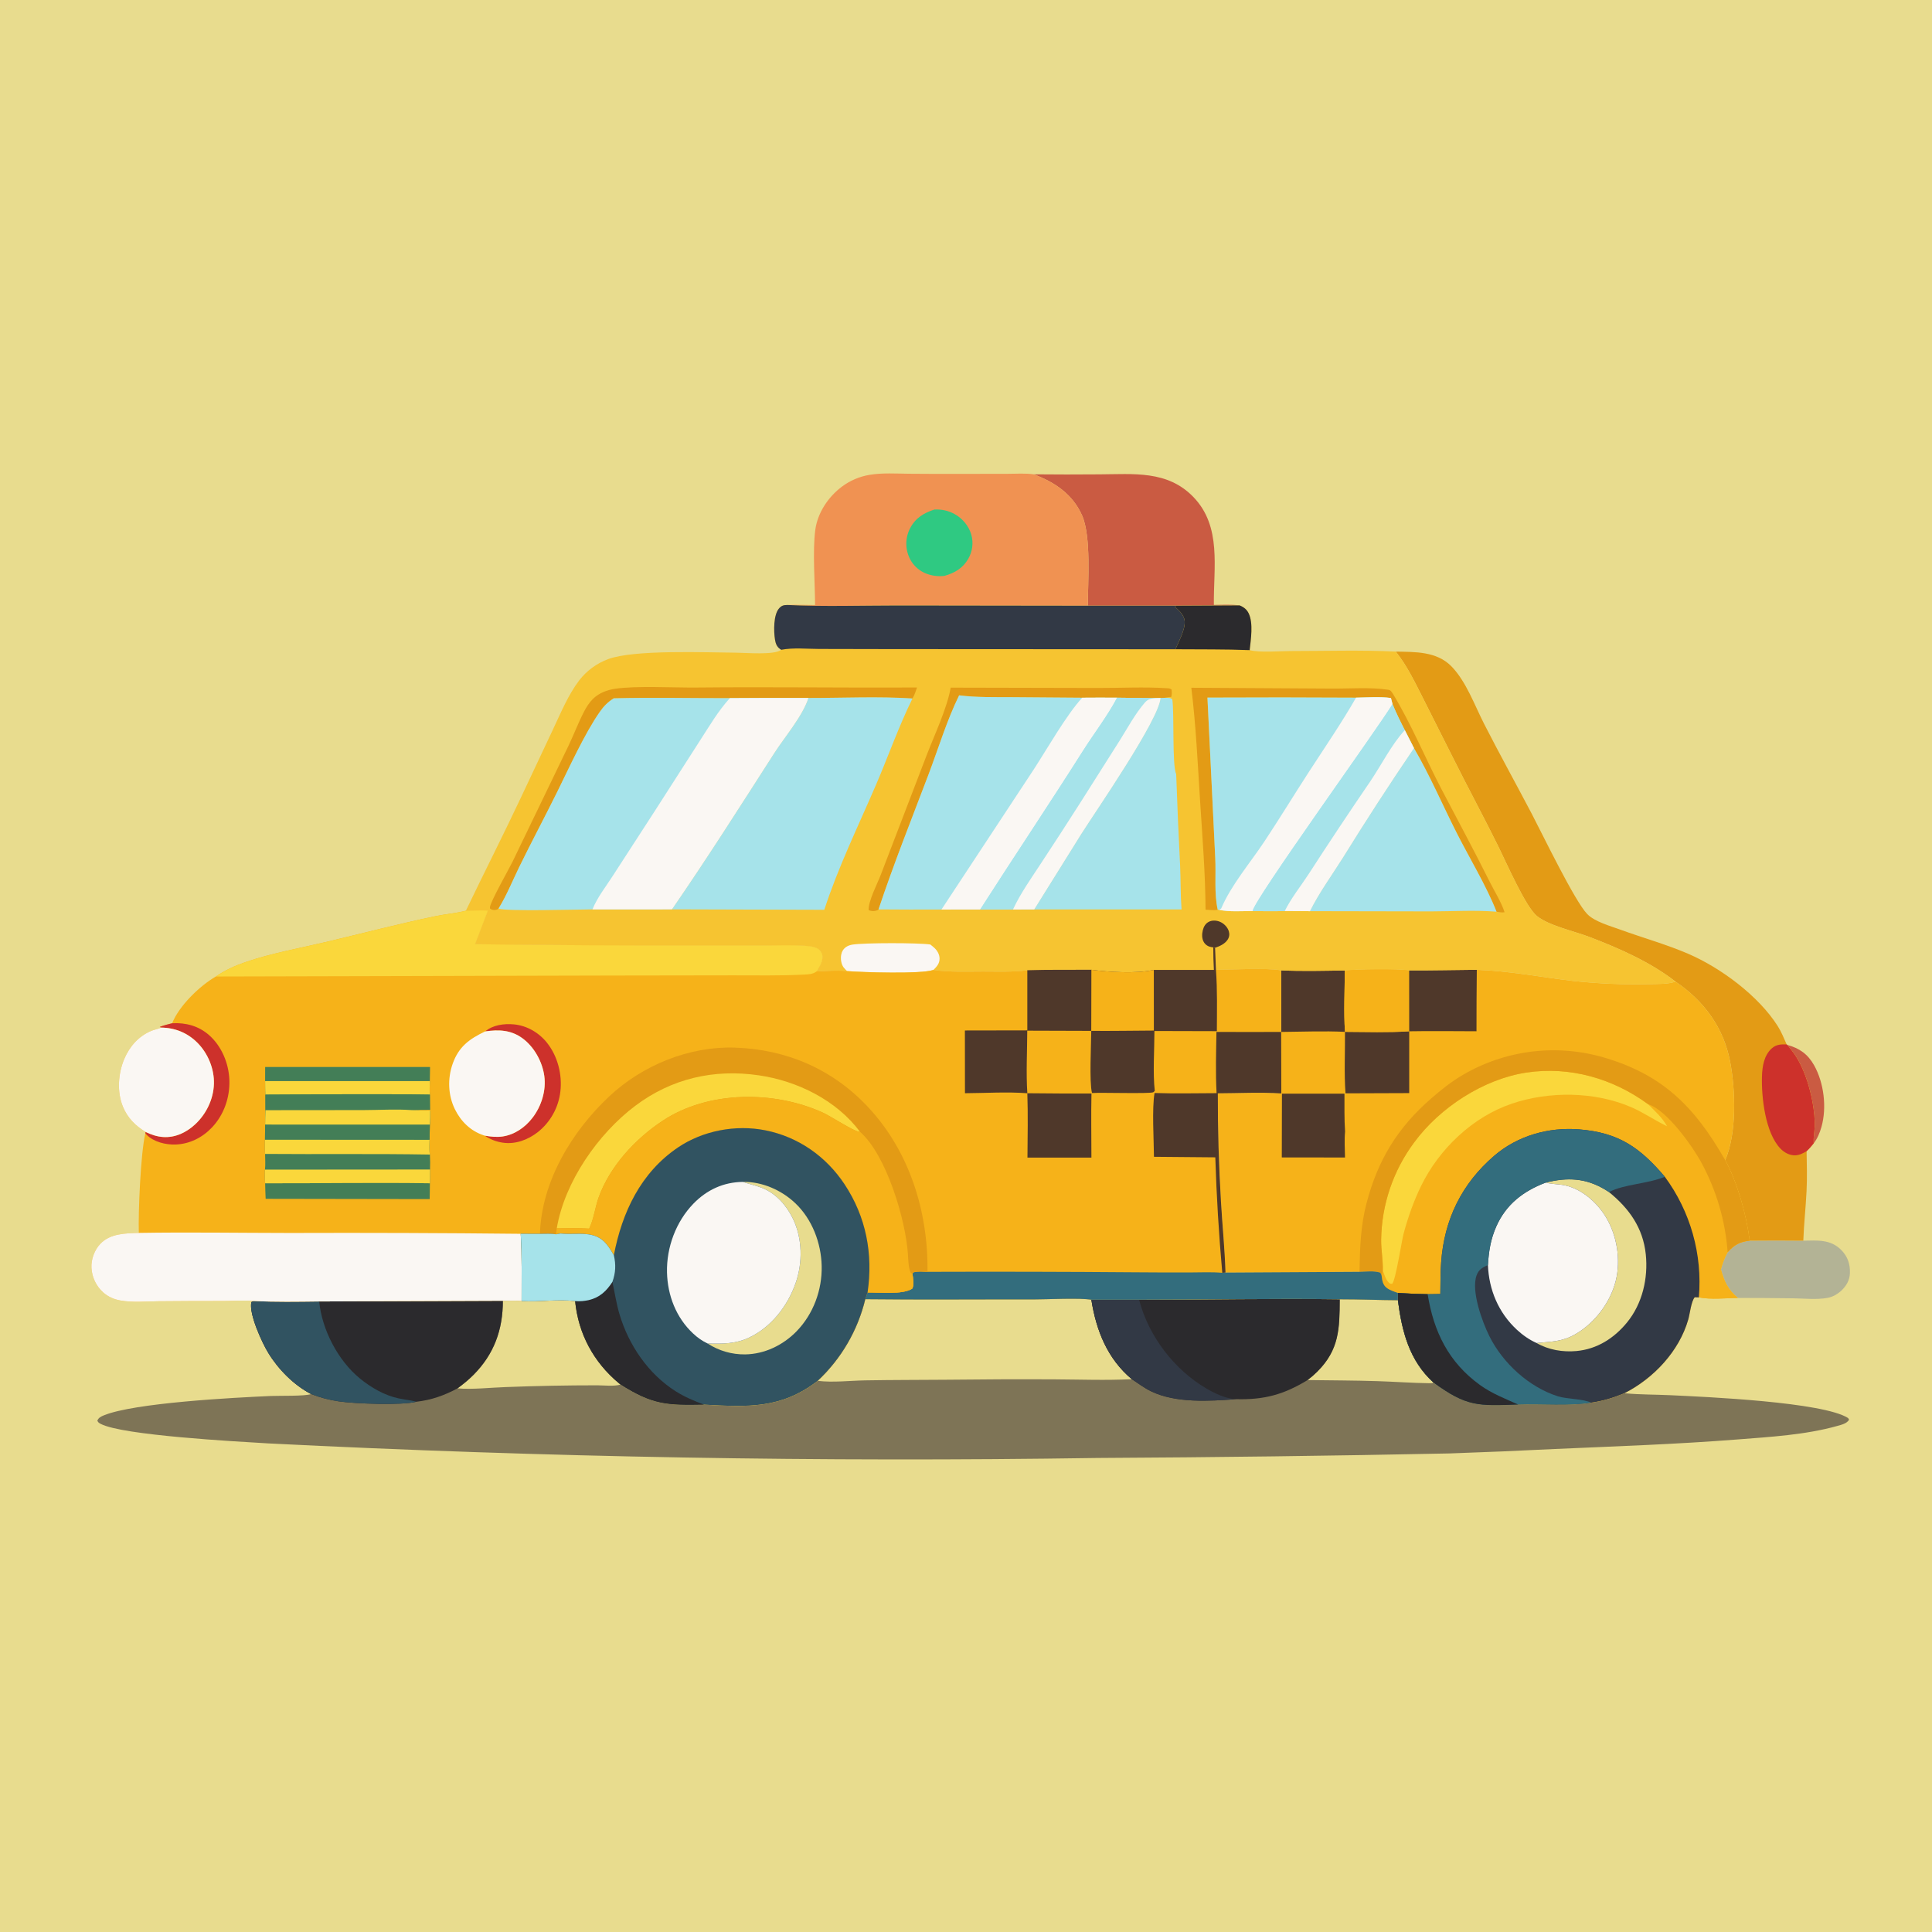 <?xml version="1.0" encoding="utf-8" ?>
<svg xmlns="http://www.w3.org/2000/svg" xmlns:xlink="http://www.w3.org/1999/xlink" width="1024" height="1024">
	<path fill="#E8DC8E" d="M0 0L1024 0L1024 1024L0 1024L0 0Z"/>
	<path fill="#CA5B42" d="M947.309 553.833C953.761 555.601 958.176 558.68 961.53 564.654C966.734 573.922 968.313 587.01 965.422 597.243C964.557 600.304 963.27 603.503 961.283 606.001C961.022 602.583 961.913 599.043 961.849 595.574C961.629 583.547 957.316 566.426 949.738 556.887L947.309 553.833Z"/>
	<path fill="#B3B395" d="M955.793 657.584C963.199 657.491 970.092 656.729 975.824 662.442C979.282 665.888 980.64 669.895 980.503 674.74C980.399 678.407 978.661 681.514 976.014 683.993C973.971 685.906 971.433 687.369 968.666 687.892C962.951 688.971 956.125 688.207 950.274 688.132Q935.677 687.934 921.079 687.927C915.81 683.539 913.916 679.27 912.111 672.819C912.931 669.562 914.096 666.619 915.685 663.667C919.397 659.718 922.02 658.217 927.349 657.581Q941.571 657.431 955.793 657.584Z"/>
	<path fill="#CA5B42" d="M547.907 251.398Q565.311 251.57 582.714 251.418C600.775 251.334 618.758 249.178 632.517 263.419C647.662 279.093 643.118 300.821 643.374 320.61C647.874 320.588 652.564 320.293 657.029 320.873L623.315 321.046L576.568 321.048C576.592 308.59 578.436 284.236 573.503 273.152C568.49 261.892 559.078 255.609 547.907 251.398Z"/>
	<path fill="#F09252" d="M432.006 320.678C431.952 308.967 430.639 291.86 432.122 280.839C433.342 271.778 439.005 263.323 446.267 257.902Q447.879 256.7 449.622 255.698Q451.365 254.696 453.216 253.909Q455.066 253.122 456.996 252.561Q458.927 252 460.911 251.673C467.734 250.528 475 251.037 481.898 251.093Q495.53 251.215 509.163 251.169L534.176 251.129C538.659 251.127 543.478 250.767 547.907 251.398C559.078 255.609 568.49 261.892 573.503 273.152C578.436 284.236 576.592 308.59 576.568 321.048L475.905 320.921C456.46 320.925 436.758 321.58 417.344 320.659C422.208 320.442 427.135 320.64 432.006 320.678Z"/>
	<path fill="#2FC982" d="M495.274 270.062C499.12 269.908 502.584 270.596 505.984 272.476C510.182 274.798 513.506 278.799 514.822 283.431Q515.044 284.229 515.185 285.046Q515.326 285.862 515.385 286.689Q515.444 287.515 515.42 288.344Q515.396 289.172 515.29 289.994Q515.183 290.816 514.996 291.623Q514.808 292.43 514.54 293.214Q514.273 293.998 513.928 294.752Q513.584 295.505 513.166 296.221C510.331 301.188 505.881 303.742 500.543 305.235C497.209 305.653 493.527 305.151 490.441 303.824Q490.045 303.654 489.658 303.464Q489.271 303.274 488.895 303.064Q488.519 302.853 488.154 302.624Q487.79 302.394 487.437 302.145Q487.085 301.897 486.747 301.63Q486.408 301.364 486.084 301.08Q485.76 300.796 485.451 300.495Q485.142 300.194 484.849 299.878Q484.557 299.561 484.281 299.23Q484.006 298.899 483.748 298.553Q483.49 298.208 483.25 297.85Q483.011 297.491 482.791 297.121Q482.571 296.75 482.37 296.369Q482.17 295.987 481.989 295.596Q481.809 295.204 481.65 294.804Q481.49 294.403 481.352 293.995Q481.203 293.569 481.076 293.137Q480.949 292.704 480.845 292.266Q480.74 291.827 480.658 291.384Q480.576 290.94 480.517 290.493Q480.457 290.046 480.421 289.597Q480.384 289.148 480.371 288.697Q480.357 288.246 480.367 287.796Q480.376 287.345 480.409 286.895Q480.441 286.445 480.497 285.998Q480.552 285.551 480.63 285.107Q480.709 284.663 480.809 284.223Q480.91 283.784 481.033 283.35Q481.156 282.916 481.301 282.489Q481.447 282.062 481.613 281.643Q481.78 281.224 481.968 280.815Q482.156 280.405 482.364 280.005C485.152 274.578 489.661 271.845 495.274 270.062Z"/>
	<path fill="#E39B15" d="M739.8 345.358C750.048 345.561 761.435 345.184 769.237 353.127C777.062 361.093 781.523 373.698 786.574 383.597C794.755 399.632 803.494 415.377 811.855 431.314C817.369 441.826 834.669 477.761 841.314 484.523C845.269 488.548 853.474 490.786 858.772 492.717C870.717 497.073 883.133 500.507 894.805 505.535C912.043 512.961 932.182 527.886 942.289 543.937C944.173 546.928 945.545 550.349 946.969 553.576L947.309 553.833L949.738 556.887C957.316 566.426 961.629 583.547 961.849 595.574C961.913 599.043 961.022 602.583 961.283 606.001C960.091 607.483 958.938 608.865 957.533 610.15C957.67 617.222 957.857 624.306 957.509 631.374C957.078 640.114 956.098 648.842 955.793 657.584Q941.571 657.431 927.349 657.581C925.525 643.615 920.963 627.258 914.394 614.901C920.598 600.52 919.876 577.758 916.994 562.659C913.558 544.657 903.116 530.462 888.051 520.278C874.736 509.886 858.106 502.596 842.389 496.594C834.579 493.612 820.798 490.601 814.537 485.465C808.539 480.545 798.238 456.923 794.15 448.646C786.292 432.737 777.82 417.114 769.905 401.22L754.487 370.576C750.01 361.808 745.963 353.107 739.8 345.358Z"/>
	<path fill="#CD312B" d="M946.969 553.576L947.309 553.833L949.738 556.887C957.316 566.426 961.629 583.547 961.849 595.574C961.913 599.043 961.022 602.583 961.283 606.001C960.091 607.483 958.938 608.865 957.533 610.15C955.706 611.234 953.746 612.261 951.581 612.346C948.595 612.462 945.758 610.928 943.722 608.833C935.629 600.507 933.539 581.505 933.88 570.46C934.042 565.201 934.966 559.306 939.11 555.634C941.437 553.572 943.998 553.445 946.969 553.576Z"/>
	<path fill="#7E7456" d="M458.619 688.587C488.364 688.928 518.138 688.649 547.887 688.704C554.731 688.716 572.973 687.811 578.453 688.897L603.745 688.895C639.191 688.906 674.646 688.157 710.094 688.648C720.374 688.641 730.643 689.082 740.919 689.143C743.072 705.659 746.917 721.079 759.785 732.782C777.335 745.662 783.495 745.214 804.664 744.424C816.35 743.997 832.231 745.32 843.239 743.46C849.639 742.565 855 740.9 860.975 738.437L861.423 738.482C869.264 739.215 877.342 739.113 885.227 739.482C904.34 740.378 966.19 743.085 979.527 751.582L980.055 752.46C978.897 754.531 975.936 755.178 973.74 755.795C956.889 760.534 938.137 761.588 920.735 762.955C888.451 765.491 856.166 766.573 823.828 768.009Q796.104 769.394 768.361 770.351Q675.021 772.264 581.662 772.752Q361.818 776.099 142.227 765.036C125.743 764.05 64.971 760.811 53.369 754.679C52.373 754.152 52.134 753.998 51.583 752.985C52.252 751.385 53.488 750.8 55.011 750.173C71.174 743.526 123.575 740.777 143.55 739.9C148.007 739.705 161.868 740.078 164.907 738.869C155.737 734.117 147.579 725.849 142.218 717.09C138.873 711.625 131.794 696.247 133.25 690.145L134.498 689.556C146.027 690.151 157.629 689.947 169.17 689.801L266.534 689.431C269.802 689.431 273.209 689.245 276.458 689.557C285.827 690.129 295.569 688.517 304.84 689.578C306.51 706.896 314.629 721.954 327.957 733.065Q328.435 733.471 328.932 733.853C346.003 744.633 353.409 744.854 373.173 744.488C396.338 745.748 414.01 746.795 433.387 731.871Q434.547 730.786 435.666 729.66Q436.786 728.533 437.864 727.367Q438.942 726.2 439.976 724.996Q441.011 723.791 442.001 722.549Q442.992 721.308 443.936 720.031Q444.881 718.754 445.778 717.444Q446.675 716.133 447.525 714.791Q448.374 713.449 449.174 712.077Q449.973 710.705 450.723 709.305Q451.472 707.905 452.17 706.478Q452.868 705.052 453.514 703.601Q454.16 702.15 454.752 700.676Q455.345 699.203 455.883 697.709Q456.422 696.215 456.905 694.702Q457.389 693.189 457.818 691.66Q458.246 690.131 458.619 688.587Z"/>
	<path fill="#E8DC8E" d="M710.094 688.648C720.374 688.641 730.643 689.082 740.919 689.143C743.072 705.659 746.917 721.079 759.785 732.782C759.192 733.22 758.396 733.149 757.67 733.14C748.479 733.019 739.25 732.325 730.056 732.033C717.719 731.641 705.386 731.636 693.045 731.462C694.887 730.078 696.569 728.615 698.2 726.99C709.843 715.387 710.005 704.213 710.094 688.648Z"/>
	<path fill="#E8DC8E" d="M266.534 689.431C269.802 689.431 273.209 689.245 276.458 689.557C285.827 690.129 295.569 688.517 304.84 689.578C306.51 706.896 314.629 721.954 327.957 733.065Q328.435 733.471 328.932 733.853C325.346 734.906 320.409 734.253 316.599 734.24Q292.171 734.238 267.761 735.191C259.566 735.468 250.596 736.535 242.484 735.869C245.479 733.681 248.336 731.349 250.953 728.717C261.887 717.721 266.534 704.764 266.534 689.431Z"/>
	<path fill="#E8DC8E" d="M458.619 688.587C488.364 688.928 518.138 688.649 547.887 688.704C554.731 688.716 572.973 687.811 578.453 688.897C580.997 705.122 586.928 720.173 599.898 730.995C586.309 731.692 572.487 731.158 558.877 731.087Q529.808 730.95 500.741 731.294C486.66 731.423 472.561 731.363 458.483 731.625C450.352 731.776 441.41 732.866 433.387 731.871Q434.547 730.786 435.666 729.66Q436.786 728.533 437.864 727.367Q438.942 726.2 439.976 724.996Q441.011 723.791 442.001 722.549Q442.992 721.308 443.936 720.031Q444.881 718.754 445.778 717.444Q446.675 716.133 447.525 714.791Q448.374 713.449 449.174 712.077Q449.973 710.705 450.723 709.305Q451.472 707.905 452.17 706.478Q452.868 705.052 453.514 703.601Q454.16 702.15 454.752 700.676Q455.345 699.203 455.883 697.709Q456.422 696.215 456.905 694.702Q457.389 693.189 457.818 691.66Q458.246 690.131 458.619 688.587Z"/>
	<path fill="#2B2A2D" d="M603.745 688.895C639.191 688.906 674.646 688.157 710.094 688.648C710.005 704.213 709.843 715.387 698.2 726.99C696.569 728.615 694.887 730.078 693.045 731.462C680.325 739.208 670.082 741.954 655.205 741.593C640.97 742.608 623.315 743.782 610.148 737.444C606.574 735.724 603.199 733.179 599.898 730.995C586.928 720.173 580.997 705.122 578.453 688.897L603.745 688.895Z"/>
	<path fill="#323945" d="M578.453 688.897L603.745 688.895C608.788 708.187 622.308 725.938 639.516 735.999C643.898 738.561 650.078 741.506 655.205 741.593C640.97 742.608 623.315 743.782 610.148 737.444C606.574 735.724 603.199 733.179 599.898 730.995C586.928 720.173 580.997 705.122 578.453 688.897Z"/>
	<path fill="#2B2A2D" d="M169.17 689.801L266.534 689.431C266.534 704.764 261.887 717.721 250.953 728.717C248.336 731.349 245.479 733.681 242.484 735.869C235.47 739.642 228.632 742.044 220.703 742.956C213.079 744.934 188.078 744.017 179.578 742.752C174.501 741.996 169.677 740.761 164.907 738.869C155.737 734.117 147.579 725.849 142.218 717.09C138.873 711.625 131.794 696.247 133.25 690.145L134.498 689.556C146.027 690.151 157.629 689.947 169.17 689.801Z"/>
	<path fill="#315361" d="M134.498 689.556C146.027 690.151 157.629 689.947 169.17 689.801C170.664 704.784 179.078 721.057 190.762 730.624C196.615 735.417 203.75 739.556 211.202 741.157C214.351 741.833 217.592 742.106 220.703 742.956C213.079 744.934 188.078 744.017 179.578 742.752C174.501 741.996 169.677 740.761 164.907 738.869C155.737 734.117 147.579 725.849 142.218 717.09C138.873 711.625 131.794 696.247 133.25 690.145L134.498 689.556Z"/>
	<path fill="#F6B219" d="M782.737 514.005C800.088 514.601 816.572 517.915 833.722 519.91Q853.861 522.094 874.112 521.605C878.475 521.483 883.917 521.731 888.051 520.278C903.116 530.462 913.558 544.657 916.994 562.659C919.876 577.758 920.598 600.52 914.394 614.901C920.963 627.258 925.525 643.615 927.349 657.581C922.02 658.217 919.397 659.718 915.685 663.667C914.096 666.619 912.931 669.562 912.111 672.819C913.916 679.27 915.81 683.539 921.079 687.927C914.583 688.049 906.774 688.884 900.426 687.641L898.236 687.564C896.327 689.841 895.7 696.248 894.826 699.31C890.007 716.202 876.445 730.572 860.975 738.437C855 740.9 849.639 742.565 843.239 743.46C832.231 745.32 816.35 743.997 804.664 744.424C783.495 745.214 777.335 745.662 759.785 732.782C746.917 721.079 743.072 705.659 740.919 689.143L740.944 685.301C738.933 684.57 736.554 683.862 734.861 682.505C732.93 680.959 732.594 678.779 732.321 676.461C732.197 675.594 732.028 675.2 731.501 674.5C728.19 673.443 724.014 673.998 720.557 674.085L649.538 674.493C649.15 661.922 647.846 649.263 647.125 636.694Q645.41 608.109 645.471 579.474C656.594 579.441 668.035 578.811 679.122 579.542L679.037 546.944Q679.127 530.627 679.027 514.311C690.212 514.852 701.598 514.532 712.797 514.361C718.389 513.716 741.169 513.374 746.887 514.326C758.827 514.403 770.794 514.089 782.737 514.005Z"/>
	<path fill="#4F382A" d="M679.027 514.311C690.212 514.852 701.598 514.532 712.797 514.361C712.734 525.097 712.12 536.211 712.873 546.9C701.65 546.362 690.274 546.842 679.037 546.944Q679.127 530.627 679.027 514.311Z"/>
	<path fill="#4F382A" d="M746.915 546.601L746.914 579.368L713.147 579.488C712.363 568.822 712.957 557.626 712.873 546.9C724.16 546.962 735.652 547.344 746.915 546.601Z"/>
	<path fill="#F6B219" d="M712.797 514.361C718.389 513.716 741.169 513.374 746.887 514.326L746.915 546.601C735.652 547.344 724.16 546.962 712.873 546.9C712.12 536.211 712.734 525.097 712.797 514.361Z"/>
	<path fill="#4F382A" d="M679.456 579.656L712.592 579.67C712.631 586.334 712.452 593.099 712.92 599.743C712.475 604.237 712.831 608.978 712.884 613.499L679.376 613.457L679.456 579.656Z"/>
	<path fill="#4F382A" d="M746.887 514.326C758.827 514.403 770.794 514.089 782.737 514.005Q782.562 530.295 782.571 546.585C770.695 546.566 758.788 546.385 746.915 546.601L746.887 514.326Z"/>
	<path fill="#F6B219" d="M720.557 674.085C720.787 661.656 721.115 649.863 724.284 637.745C730.285 614.802 740.694 597.766 758.501 582.256C763.811 577.632 769.284 573.252 775.382 569.699Q776.392 569.107 777.417 568.54Q778.442 567.973 779.48 567.432Q780.518 566.891 781.569 566.375Q782.621 565.859 783.685 565.37Q784.748 564.88 785.824 564.417Q786.899 563.953 787.986 563.517Q789.072 563.08 790.169 562.671Q791.266 562.261 792.373 561.879Q793.48 561.496 794.596 561.141Q795.711 560.786 796.836 560.458Q797.96 560.131 799.092 559.831Q800.224 559.531 801.363 559.26Q802.502 558.988 803.647 558.744Q804.793 558.501 805.944 558.286Q807.095 558.07 808.251 557.883Q809.406 557.697 810.567 557.538Q811.727 557.38 812.891 557.25Q814.055 557.121 815.221 557.02Q816.388 556.919 817.556 556.847Q818.725 556.775 819.895 556.732Q821.066 556.688 822.236 556.674Q823.407 556.659 824.578 556.674Q825.749 556.688 826.919 556.731Q828.089 556.775 829.258 556.847Q830.427 556.919 831.594 557.02Q832.76 557.12 833.924 557.25Q835.088 557.38 836.248 557.538Q837.408 557.696 838.564 557.883Q839.72 558.07 840.871 558.285Q842.022 558.5 843.168 558.743Q844.313 558.987 845.452 559.259Q846.591 559.53 847.723 559.83C880.719 568.832 897.922 586.135 914.394 614.901C920.963 627.258 925.525 643.615 927.349 657.581C922.02 658.217 919.397 659.718 915.685 663.667C914.096 666.619 912.931 669.562 912.111 672.819C913.916 679.27 915.81 683.539 921.079 687.927C914.583 688.049 906.774 688.884 900.426 687.641Q900.608 685.527 900.694 683.407Q900.781 681.287 900.771 679.165Q900.762 677.043 900.657 674.924Q900.552 672.805 900.352 670.693Q900.152 668.58 899.857 666.479Q899.561 664.378 899.172 662.292Q898.782 660.207 898.299 658.14Q897.815 656.074 897.239 654.032Q896.663 651.99 895.996 649.976Q895.329 647.962 894.571 645.98Q893.814 643.998 892.968 642.052Q892.121 640.106 891.188 638.201Q890.256 636.295 889.238 634.433Q888.22 632.571 887.119 630.757Q886.018 628.943 884.837 627.181Q883.656 625.418 882.396 623.711C869.261 608.258 858.029 600.289 836.994 598.597C820.832 597.297 804.375 601.92 791.995 612.558C774.7 627.42 765.408 646.474 763.835 669.182C763.452 674.709 763.471 680.302 763.406 685.844L756.689 685.951Q748.809 685.808 740.944 685.301C738.933 684.57 736.554 683.862 734.861 682.505C732.93 680.959 732.594 678.779 732.321 676.461C732.197 675.594 732.028 675.2 731.501 674.5C728.19 673.443 724.014 673.998 720.557 674.085Z"/>
	<path fill="#FAD73B" d="M732.909 673.317C733.067 668.018 731.98 662.46 732.033 657.061Q732.057 655.331 732.149 653.603Q732.241 651.876 732.4 650.153Q732.559 648.43 732.786 646.715Q733.013 645 733.306 643.295Q733.6 641.59 733.96 639.898Q734.321 638.205 734.747 636.529Q735.173 634.852 735.665 633.193Q736.157 631.534 736.713 629.896Q737.269 628.258 737.889 626.643Q738.509 625.027 739.192 623.438Q739.875 621.848 740.62 620.286Q741.364 618.725 742.169 617.193Q742.975 615.662 743.839 614.163Q744.704 612.665 745.626 611.201Q746.549 609.738 747.528 608.311Q748.508 606.885 749.542 605.498C763.068 587.059 786.321 571.899 809.062 568.472C832.015 565.013 854.962 571.617 873.514 585.247C877.165 588.918 881.051 592.321 883.553 596.913L882.984 596.641C876.645 593.545 870.94 589.553 864.407 586.754C845.136 578.498 821.076 578.267 801.311 584.959C780.473 592.013 762.739 609.012 753.193 628.602C749.307 636.576 746.33 645.064 743.998 653.621C742.905 657.627 739.776 678.426 737.899 680.442C736.775 680.432 736.649 680.39 735.832 679.516C734.355 677.934 733.628 675.311 732.909 673.317Z"/>
	<path fill="#E39B15" d="M720.557 674.085C720.787 661.656 721.115 649.863 724.284 637.745C730.285 614.802 740.694 597.766 758.501 582.256C763.811 577.632 769.284 573.252 775.382 569.699Q776.392 569.107 777.417 568.54Q778.442 567.973 779.48 567.432Q780.518 566.891 781.569 566.375Q782.621 565.859 783.685 565.37Q784.748 564.88 785.824 564.417Q786.899 563.953 787.986 563.517Q789.072 563.08 790.169 562.671Q791.266 562.261 792.373 561.879Q793.48 561.496 794.596 561.141Q795.711 560.786 796.836 560.458Q797.96 560.131 799.092 559.831Q800.224 559.531 801.363 559.26Q802.502 558.988 803.647 558.744Q804.793 558.501 805.944 558.286Q807.095 558.07 808.251 557.883Q809.406 557.697 810.567 557.538Q811.727 557.38 812.891 557.25Q814.055 557.121 815.221 557.02Q816.388 556.919 817.556 556.847Q818.725 556.775 819.895 556.732Q821.066 556.688 822.236 556.674Q823.407 556.659 824.578 556.674Q825.749 556.688 826.919 556.731Q828.089 556.775 829.258 556.847Q830.427 556.919 831.594 557.02Q832.76 557.12 833.924 557.25Q835.088 557.38 836.248 557.538Q837.408 557.696 838.564 557.883Q839.72 558.07 840.871 558.285Q842.022 558.5 843.168 558.743Q844.313 558.987 845.452 559.259Q846.591 559.53 847.723 559.83C880.719 568.832 897.922 586.135 914.394 614.901C920.963 627.258 925.525 643.615 927.349 657.581C922.02 658.217 919.397 659.718 915.685 663.667Q915.458 660.573 915.068 657.495Q914.677 654.417 914.125 651.364Q913.573 648.311 912.861 645.291Q912.148 642.271 911.277 639.294Q910.406 636.316 909.38 633.388Q908.353 630.46 907.173 627.591Q905.993 624.721 904.663 621.918Q903.334 619.115 901.858 616.386C897.142 607.612 883.477 588.282 873.514 585.247C854.962 571.617 832.015 565.013 809.062 568.472C786.321 571.899 763.068 587.059 749.542 605.498Q748.508 606.885 747.528 608.311Q746.549 609.737 745.627 611.201Q744.704 612.665 743.839 614.163Q742.975 615.662 742.169 617.193Q741.364 618.724 740.62 620.286Q739.875 621.848 739.192 623.438Q738.509 625.027 737.889 626.642Q737.269 628.258 736.713 629.896Q736.157 631.534 735.665 633.193Q735.173 634.852 734.747 636.529Q734.321 638.205 733.96 639.898Q733.6 641.59 733.306 643.295Q733.013 645 732.786 646.715Q732.559 648.43 732.4 650.153Q732.241 651.876 732.149 653.603Q732.057 655.331 732.033 657.061C731.98 662.46 733.067 668.018 732.909 673.317L732.321 676.461C732.197 675.594 732.028 675.2 731.501 674.5C728.19 673.443 724.014 673.998 720.557 674.085Z"/>
	<path fill="#323945" d="M763.406 685.844C763.471 680.302 763.452 674.709 763.835 669.182C765.408 646.474 774.7 627.42 791.995 612.558C804.375 601.92 820.832 597.297 836.994 598.597C858.029 600.289 869.261 608.258 882.396 623.711Q883.656 625.418 884.837 627.181Q886.018 628.943 887.119 630.757Q888.22 632.571 889.238 634.433Q890.256 636.295 891.188 638.201Q892.121 640.106 892.968 642.052Q893.814 643.998 894.571 645.98Q895.329 647.962 895.996 649.976Q896.663 651.99 897.239 654.032Q897.815 656.074 898.299 658.14Q898.782 660.207 899.172 662.292Q899.561 664.378 899.857 666.479Q900.152 668.58 900.352 670.693Q900.552 672.805 900.657 674.924Q900.762 677.043 900.771 679.165Q900.781 681.287 900.694 683.407Q900.608 685.527 900.426 687.641L898.236 687.564C896.327 689.841 895.7 696.248 894.826 699.31C890.007 716.202 876.445 730.572 860.975 738.437C855 740.9 849.639 742.565 843.239 743.46C832.231 745.32 816.35 743.997 804.664 744.424C783.495 745.214 777.335 745.662 759.785 732.782C746.917 721.079 743.072 705.659 740.919 689.143L740.944 685.301Q748.809 685.808 756.689 685.951L763.406 685.844Z"/>
	<path fill="#E8DC8E" d="M819.271 626.792C830.76 623.938 840.388 624.336 850.733 630.509C851.426 630.923 852.092 631.35 852.764 631.798C863.462 640.473 870.842 650.778 872.3 664.823C873.617 677.5 870.505 690.971 862.349 700.938C855.498 709.31 846.456 715.077 835.551 716.077C828.351 716.737 820.73 715.489 814.432 711.825C822.344 711.015 827.931 711.245 835.124 707.066C845.319 701.142 853.507 690.331 856.37 678.899C859.176 667.692 857.026 654.626 850.976 644.799C846.306 637.213 838.458 630.294 829.62 628.308C826.33 627.569 822.954 627.702 819.685 626.9C819.546 626.866 819.409 626.828 819.271 626.792Z"/>
	<path fill="#FAF7F3" d="M819.271 626.792C819.409 626.828 819.546 626.866 819.685 626.9C822.954 627.702 826.33 627.569 829.62 628.308C838.458 630.294 846.306 637.213 850.976 644.799C857.026 654.626 859.176 667.692 856.37 678.899C853.507 690.331 845.319 701.142 835.124 707.066C827.931 711.245 822.344 711.015 814.432 711.825C810.642 710.162 807.008 707.598 803.979 704.791C794.218 695.744 789.127 683.601 788.64 670.465C789.063 663.241 790.078 656.814 793.023 650.133C798.244 638.292 807.402 631.309 819.271 626.792Z"/>
	<path fill="#336D7D" d="M763.406 685.844C763.471 680.302 763.452 674.709 763.835 669.182C765.408 646.474 774.7 627.42 791.995 612.558C804.375 601.92 820.832 597.297 836.994 598.597C858.029 600.289 869.261 608.258 882.396 623.711C873.082 627.569 861.466 627.453 852.764 631.798C852.092 631.35 851.426 630.923 850.733 630.509C840.388 624.336 830.76 623.938 819.271 626.792C807.402 631.309 798.244 638.292 793.023 650.133C790.078 656.814 789.063 663.241 788.64 670.465C785.746 671.841 783.78 672.785 782.616 675.985C779.617 684.235 785.627 700.616 789.384 708.165C796.517 722.497 810.372 735.201 825.743 740.079C830.441 741.57 839.673 741.448 843.239 743.46C832.231 745.32 816.35 743.997 804.664 744.424C783.495 745.214 777.335 745.662 759.785 732.782C746.917 721.079 743.072 705.659 740.919 689.143L740.944 685.301Q748.809 685.808 756.689 685.951L763.406 685.844Z"/>
	<path fill="#2B2A2D" d="M740.944 685.301Q748.809 685.808 756.689 685.951C759.863 705.85 767.806 722.055 784.393 734.06C790.67 738.603 797.657 741.283 804.664 744.424C783.495 745.214 777.335 745.662 759.785 732.782C746.917 721.079 743.072 705.659 740.919 689.143L740.944 685.301Z"/>
	<path fill="#F6C431" d="M414.067 344.399C413.85 344.258 413.625 344.128 413.415 343.976C411.697 342.725 411.094 341.058 410.765 339.024C410.052 334.611 409.892 325.832 412.972 322.395C414.331 320.879 415.441 320.691 417.344 320.659C436.758 321.58 456.46 320.925 475.905 320.921L576.568 321.048L623.315 321.046L657.029 320.873C659.201 321.753 660.864 323.022 661.876 325.2C664.33 330.478 662.966 338.918 662.349 344.583C667.585 346 678.474 345.069 684.234 345.066C702.664 345.057 721.4 344.456 739.8 345.358C745.963 353.107 750.01 361.808 754.487 370.576L769.905 401.22C777.82 417.114 786.292 432.737 794.15 448.646C798.238 456.923 808.539 480.545 814.537 485.465C820.798 490.601 834.579 493.612 842.389 496.594C858.106 502.596 874.736 509.886 888.051 520.278C883.917 521.731 878.475 521.483 874.112 521.605Q853.861 522.094 833.722 519.91C816.572 517.915 800.088 514.601 782.737 514.005C770.794 514.089 758.827 514.403 746.887 514.326C741.169 513.374 718.389 513.716 712.797 514.361C701.598 514.532 690.212 514.852 679.027 514.311C670.893 512.888 653.66 513.927 644.477 514.034L644.016 502.337L643.059 502.118C643.088 506.112 643.155 510.084 643.381 514.071L611.545 514.064C602.037 516.157 588.131 515.263 578.481 514C567.176 514.08 555.798 513.879 544.502 514.249C536.791 515.29 528.787 514.924 521.021 514.93C512.304 514.937 503.361 515.347 494.72 514.095C488.187 516.375 457.026 515.347 448.999 514.709C448.916 514.709 448.832 514.717 448.749 514.708C443.536 514.147 438.094 514.686 432.838 514.865C434.138 512.714 435.657 510.45 435.904 507.887C436.063 506.24 435.614 504.847 434.471 503.634C432.483 501.524 428.504 501.455 425.714 501.258C419.264 500.803 412.658 501.12 406.185 501.127L371.708 501.099Q311.749 501.245 251.795 500.451L258.588 482.605C254.707 482.438 250.792 482.628 246.909 482.715C256.644 462.425 266.873 442.353 276.444 421.98L293.101 386.589C297.276 377.774 301.075 368.408 307.006 360.592Q307.741 359.642 308.541 358.745Q309.34 357.848 310.2 357.009Q311.06 356.17 311.977 355.393Q312.893 354.616 313.861 353.905Q314.829 353.193 315.844 352.551Q316.859 351.909 317.917 351.339Q318.974 350.768 320.069 350.273Q321.164 349.778 322.29 349.36C336 344.194 374.696 345.84 390.432 345.942C395.504 345.975 410.543 347.303 414.067 344.399Z"/>
	<path fill="#4F382A" d="M643.059 502.118C642.756 502.079 642.453 502.046 642.15 502.001C640.477 501.749 639.069 500.915 638.143 499.48C636.946 497.626 636.999 495.138 637.505 493.067C637.967 491.178 638.937 489.461 640.726 488.556C642.587 487.614 644.987 487.805 646.841 488.669C648.865 489.612 650.652 491.456 651.304 493.618C651.755 495.113 651.57 496.64 650.724 497.967C649.262 500.259 646.503 501.521 644.016 502.337L643.059 502.118Z"/>
	<path fill="#FAF7F3" d="M448.999 514.709C448.37 514.114 447.716 513.504 447.188 512.816C445.84 511.058 445.474 508.276 445.829 506.14C446.116 504.411 447.009 502.925 448.455 501.922C449.459 501.226 450.669 500.839 451.869 500.654C458.283 499.664 486.614 499.66 493.076 500.6C493.844 501.214 494.624 501.822 495.341 502.496C496.837 503.903 497.972 505.928 497.987 508.022C498.006 510.705 496.533 512.317 494.72 514.095C488.187 516.375 457.026 515.347 448.999 514.709Z"/>
	<path fill="#2B2A2D" d="M657.029 320.873C659.201 321.753 660.864 323.022 661.876 325.2C664.33 330.478 662.966 338.918 662.349 344.583C649.265 344.063 636.087 344.236 622.99 344.119C624.738 339.974 628.227 333.759 627.915 329.254C627.716 326.392 625.307 323.893 623.284 322.116L622.785 321.685L623.315 321.046L657.029 320.873Z"/>
	<path fill="#E39B15" d="M503.892 364.46L581.655 364.637C593.773 364.684 606.43 363.969 618.497 364.775C619.657 364.853 620.017 364.806 620.977 365.493C621.029 366.842 621.25 368.131 620.745 369.401C619.86 369.437 619.06 369.473 618.195 369.684C617.997 369.732 617.803 369.792 617.608 369.846L615.095 369.966L612.258 370.05L592.106 369.8Q582.849 369.719 573.592 369.809L536.255 369.523C527 369.471 517.555 369.705 508.355 368.547C501.852 381.804 497.402 396.599 492.158 410.431C483.16 434.165 473.664 457.926 465.636 482.002C465.339 482.371 464.708 482.58 464.283 482.697C462.974 483.057 461.6 482.942 460.397 482.35C460.141 477.737 465.07 468.266 466.814 463.706L491.178 400.194C495.288 389.519 501.967 375.415 503.892 364.46Z"/>
	<path fill="#E39B15" d="M264.207 481.577C263.779 481.896 263.642 482.048 263.061 482.201C261.828 482.527 260.679 482.294 259.725 481.564C259.707 481.36 259.665 481.156 259.67 480.952C259.733 478.243 269.648 460.831 271.661 456.719L301.343 395.199C304.192 389.261 306.511 383.047 309.537 377.197C310.829 374.7 312.354 372.325 314.371 370.347C317.445 367.333 321.789 365.68 325.996 365.061C337.461 363.373 356.733 364.529 369.108 364.403C408.098 364.007 447.061 364.588 486.048 364.386C485.343 366.392 484.728 368.396 483.614 370.22C466.186 369.052 446.221 369.958 428.482 369.945Q407.655 369.883 386.829 370.043C366.345 370.089 345.77 369.594 325.299 370.123C322.136 372.116 320.007 374.298 317.88 377.342C309.962 388.675 301.695 406.826 295.47 419.443C288.848 432.868 281.783 446.055 275.213 459.505C271.658 466.783 268.47 474.737 264.207 481.577Z"/>
	<path fill="#E39B15" d="M631.43 364.522L705.295 364.958C715.079 365.073 726.074 364.127 735.693 365.564C737.226 365.793 737.422 366.585 738.3 367.762C748.059 383.894 755.304 401.581 764.018 418.28C772.54 434.61 781.32 450.785 789.527 467.279C792.083 472.414 795.729 478.102 797.446 483.505C795.977 483.749 794.636 483.464 793.187 483.229C787.917 469.776 778.875 454.85 772.233 441.78C764.611 426.784 757.925 411.063 749.433 396.545L744.57 387.012C742.231 382.468 740.002 377.964 738.06 373.23L737.225 369.957C731.227 369.185 724.781 369.681 718.739 369.779Q679.356 369.54 639.972 369.737L644.103 454.641C644.58 463.452 643.454 473.636 645.435 482.183C643.505 482.671 640.957 482.246 638.959 482.155C638.881 463.05 637.294 443.768 636.084 424.709C634.808 404.604 633.883 384.537 631.43 364.522Z"/>
	<path fill="#A6E3EA" d="M749.433 396.545C757.925 411.063 764.611 426.784 772.233 441.78C778.875 454.85 787.917 469.776 793.187 483.229C781.868 482.284 769.975 483.038 758.575 483.06L694.307 482.938C699.159 473.127 705.971 463.806 711.814 454.523Q729.999 425.129 749.433 396.545Z"/>
	<path fill="#A6E3EA" d="M617.608 369.846C619.022 369.943 620.372 369.655 621.363 370.718C622.459 378.646 621.177 405.485 623.401 410.336Q624.25 434.616 625.492 458.879C625.811 466.555 625.665 474.364 626.246 482.013L548.163 482.014L573.107 442.02C580.75 429.968 614.472 381.193 615.095 369.966L617.608 369.846Z"/>
	<path fill="#323945" d="M414.067 344.399C413.85 344.258 413.625 344.128 413.415 343.976C411.697 342.725 411.094 341.058 410.765 339.024C410.052 334.611 409.892 325.832 412.972 322.395C414.331 320.879 415.441 320.691 417.344 320.659C436.758 321.58 456.46 320.925 475.905 320.921L576.568 321.048L623.315 321.046L622.785 321.685L623.284 322.116C625.307 323.893 627.716 326.392 627.915 329.254C628.227 333.759 624.738 339.974 622.99 344.119L472.197 344.037L434.172 343.958C427.817 343.942 420.281 343.191 414.067 344.399Z"/>
	<path fill="#A6E3EA" d="M428.482 369.945C446.221 369.958 466.186 369.052 483.614 370.22C476.344 385.033 470.737 401.004 464.199 416.199C454.85 437.927 444.203 459.699 436.897 482.211L356.152 481.974C374.826 454.894 392.538 426.94 410.313 399.262C415.995 390.416 425.243 379.776 428.482 369.945Z"/>
	<path fill="#A6E3EA" d="M718.739 369.779C724.781 369.681 731.227 369.185 737.225 369.957L738.06 373.23C740.002 377.964 742.231 382.468 744.57 387.012L749.433 396.545Q729.999 425.129 711.814 454.523C705.971 463.806 699.159 473.127 694.307 482.938L680.958 482.849C675.283 483.048 669.601 482.934 663.924 482.883C658.322 482.832 651.482 483.427 646.094 482.203L645.435 482.183C643.454 473.636 644.58 463.452 644.103 454.641L639.972 369.737Q679.356 369.54 718.739 369.779Z"/>
	<path fill="#FAF7F3" d="M718.739 369.779C724.781 369.681 731.227 369.185 737.225 369.957L738.06 373.23C729.512 387.228 664.742 476.782 663.924 482.883C658.322 482.832 651.482 483.427 646.094 482.203C646.51 482.048 646.902 481.734 647.275 481.492C652.403 469.307 662.71 457.216 670.087 446.104C678.128 433.994 685.686 421.564 693.589 409.363C702.076 396.262 710.968 383.317 718.739 369.779Z"/>
	<path fill="#A6E3EA" d="M738.06 373.23C740.002 377.964 742.231 382.468 744.57 387.012L749.433 396.545Q729.999 425.129 711.814 454.523C705.971 463.806 699.159 473.127 694.307 482.938L680.958 482.849C675.283 483.048 669.601 482.934 663.924 482.883C664.742 476.782 729.512 387.228 738.06 373.23Z"/>
	<path fill="#FAF7F3" d="M744.57 387.012L749.433 396.545Q729.999 425.129 711.814 454.523C705.971 463.806 699.159 473.127 694.307 482.938L680.958 482.849C684.252 476.125 689.479 469.615 693.603 463.288Q709.654 438.458 726.341 414.051C732.149 405.461 737.646 394.471 744.57 387.012Z"/>
	<path fill="#A6E3EA" d="M465.636 482.002C473.664 457.926 483.16 434.165 492.158 410.431C497.402 396.599 501.852 381.804 508.355 368.547C517.555 369.705 527 369.471 536.255 369.523L573.592 369.809Q582.849 369.719 592.106 369.8L612.258 370.05L615.095 369.966C614.472 381.193 580.75 429.968 573.107 442.02L548.163 482.014L536.903 482.041L519.537 482.036L498.996 482.065Q482.316 482.144 465.636 482.002Z"/>
	<path fill="#FAF7F3" d="M573.592 369.809Q582.849 369.719 592.106 369.8C586.921 379.601 579.951 388.574 574.014 397.948C556.145 426.167 537.543 453.904 519.537 482.036L498.996 482.065L547.973 407.713C555.033 396.868 565.259 378.857 573.592 369.809Z"/>
	<path fill="#A6E3EA" d="M592.106 369.8L612.258 370.05L615.095 369.966C614.472 381.193 580.75 429.968 573.107 442.02L548.163 482.014L536.903 482.041L519.537 482.036C537.543 453.904 556.145 426.167 574.014 397.948C579.951 388.574 586.921 379.601 592.106 369.8Z"/>
	<path fill="#FAF7F3" d="M612.258 370.05L615.095 369.966C614.472 381.193 580.75 429.968 573.107 442.02L548.163 482.014L536.903 482.041C540.897 473.448 546.499 465.611 551.677 457.7Q562.174 441.785 572.419 425.706L593.466 392.486C597.58 385.94 601.653 378.329 606.717 372.479C608.374 370.565 609.804 370.288 612.258 370.05Z"/>
	<path fill="#A6E3EA" d="M386.829 370.043Q407.655 369.883 428.482 369.945C425.243 379.776 415.995 390.416 410.313 399.262C392.538 426.94 374.826 454.894 356.152 481.974L314.028 481.99C306.879 482.027 268.302 483.129 264.207 481.577C268.47 474.737 271.658 466.783 275.213 459.505C281.783 446.055 288.848 432.868 295.47 419.443C301.695 406.826 309.962 388.675 317.88 377.342C320.007 374.298 322.136 372.116 325.299 370.123C345.77 369.594 366.345 370.089 386.829 370.043Z"/>
	<path fill="#FAF7F3" d="M386.829 370.043Q407.655 369.883 428.482 369.945C425.243 379.776 415.995 390.416 410.313 399.262C392.538 426.94 374.826 454.894 356.152 481.974L314.028 481.99C316.418 475.891 321.149 469.878 324.706 464.348L346.885 430.113L371.018 392.496C375.945 384.895 380.703 376.743 386.829 370.043Z"/>
	<path fill="#F6B219" d="M246.909 482.715C250.792 482.628 254.707 482.438 258.588 482.605L251.795 500.451Q311.749 501.245 371.708 501.099L406.185 501.127C412.658 501.12 419.264 500.803 425.714 501.258C428.504 501.455 432.483 501.524 434.471 503.634C435.614 504.847 436.063 506.24 435.904 507.887C435.657 510.45 434.138 512.714 432.838 514.865C438.094 514.686 443.536 514.147 448.749 514.708C448.832 514.717 448.916 514.709 448.999 514.709C457.026 515.347 488.187 516.375 494.72 514.095C503.361 515.347 512.304 514.937 521.021 514.93C528.787 514.924 536.791 515.29 544.502 514.249C555.798 513.879 567.176 514.08 578.481 514C588.131 515.263 602.037 516.157 611.545 514.064L643.381 514.071C643.155 510.084 643.088 506.112 643.059 502.118L644.016 502.337L644.477 514.034C653.66 513.927 670.893 512.888 679.027 514.311Q679.127 530.627 679.037 546.944L679.122 579.542C668.035 578.811 656.594 579.441 645.471 579.474Q645.41 608.11 647.125 636.694C647.846 649.263 649.15 661.922 649.538 674.493L720.557 674.085C724.014 673.998 728.19 673.443 731.501 674.5C732.028 675.2 732.197 675.594 732.321 676.461C732.594 678.779 732.93 680.959 734.861 682.505C736.554 683.862 738.933 684.57 740.944 685.301L740.919 689.143C730.643 689.082 720.374 688.641 710.094 688.648C674.646 688.157 639.191 688.906 603.745 688.895L578.453 688.897C572.973 687.811 554.731 688.716 547.887 688.704C518.138 688.649 488.364 688.928 458.619 688.587Q458.246 690.131 457.818 691.66Q457.389 693.189 456.905 694.702Q456.422 696.215 455.883 697.709Q455.345 699.203 454.752 700.676Q454.16 702.15 453.514 703.601Q452.868 705.052 452.17 706.478Q451.472 707.905 450.723 709.305Q449.973 710.705 449.174 712.077Q448.374 713.449 447.525 714.791Q446.675 716.133 445.778 717.444Q444.881 718.754 443.936 720.031Q442.992 721.308 442.001 722.549Q441.011 723.791 439.976 724.996Q438.942 726.2 437.864 727.367Q436.786 728.533 435.666 729.66Q434.547 730.786 433.387 731.871C414.01 746.795 396.338 745.748 373.173 744.488C353.409 744.854 346.003 744.633 328.932 733.853Q328.435 733.471 327.957 733.065C314.629 721.954 306.51 706.896 304.84 689.578C295.569 688.517 285.827 690.129 276.458 689.557C273.209 689.245 269.802 689.431 266.534 689.431L169.17 689.801C157.629 689.947 146.027 690.151 134.498 689.556C129.253 689.082 123.56 689.546 118.275 689.554Q101.013 689.535 83.751 689.7C77.256 689.786 70.303 690.434 63.902 689.305C60.459 688.698 57.281 687.328 54.657 684.988Q53.978 684.371 53.361 683.692Q52.744 683.012 52.196 682.276Q51.648 681.54 51.173 680.754Q50.699 679.969 50.302 679.141Q49.906 678.313 49.591 677.451Q49.277 676.589 49.047 675.7Q48.818 674.811 48.675 673.905Q48.532 672.998 48.478 672.082C48.217 667.564 50.037 662.53 53.173 659.248C58.469 653.702 66.487 653.69 73.578 653.467C73.226 642.73 74.559 610.7 77.056 600.7L77.183 599.957C71.741 596.644 67.63 592.569 65.161 586.594C61.914 578.733 62.605 568.902 65.911 561.16C68.749 554.513 73.543 549.141 80.266 546.343C81.795 545.707 83.449 545.472 84.964 544.838C85.104 544.78 85.239 544.712 85.376 544.648L84.718 544.268C86.852 543.425 89.026 542.902 91.245 542.347C94.898 533.118 105.847 522.493 114.416 517.566C119.182 514.264 124.472 511.89 129.942 510C143.661 505.26 158.451 502.667 172.569 499.323C192.009 494.718 211.541 489.595 231.091 485.541C236.184 484.485 241.437 484.079 246.481 482.825L246.909 482.715Z"/>
	<path fill="#CD312B" d="M257.132 546.677C261.263 543.244 267.081 542.466 272.296 542.933C279.252 543.556 285.67 547.314 289.971 552.753C295.603 559.874 298.07 569.597 297.005 578.567Q296.913 579.349 296.784 580.127Q296.654 580.904 296.486 581.674Q296.319 582.443 296.114 583.204Q295.909 583.965 295.667 584.715Q295.425 585.465 295.147 586.202Q294.869 586.939 294.555 587.662Q294.241 588.384 293.892 589.091Q293.543 589.797 293.16 590.486Q292.777 591.174 292.361 591.844Q291.945 592.513 291.497 593.161Q291.048 593.808 290.569 594.434Q290.089 595.059 289.58 595.66Q289.07 596.261 288.532 596.836Q287.994 597.412 287.429 597.96Q286.863 598.509 286.271 599.029Q285.679 599.549 285.063 600.04C279.816 604.138 273.214 606.62 266.503 605.641C263.07 605.141 259.824 603.928 256.979 601.933C260.006 602.453 263.227 602.801 266.29 602.363C272.762 601.437 278.361 597.513 282.277 592.393C286.985 586.237 289.555 577.969 288.482 570.25C287.432 562.696 283.136 554.892 276.963 550.347C270.873 545.862 264.308 545.614 257.132 546.677Z"/>
	<path fill="#CD312B" d="M91.245 542.347C98.495 541.94 105.291 543.77 110.825 548.643C117.456 554.482 121.228 563.563 121.567 572.304C121.925 581.544 118.744 590.823 112.353 597.57C107.253 602.954 100.525 606.347 93.028 606.628C87.959 606.817 81.364 605.246 77.74 601.453C77.506 601.208 77.284 600.951 77.056 600.7L77.183 599.957C80.119 601.38 83.193 602.426 86.468 602.638C92.89 603.053 98.694 600.283 103.339 596.008C109.299 590.522 113.128 582.634 113.38 574.499C113.626 566.557 110.255 558.347 104.657 552.714C99.401 547.425 92.787 544.726 85.376 544.648L84.718 544.268C86.852 543.425 89.026 542.902 91.245 542.347Z"/>
	<path fill="#437E57" d="M227.865 627.147L227.744 635.549L140.803 635.406Q140.601 631.281 140.53 627.152C169.629 627.222 198.773 626.723 227.865 627.147Z"/>
	<path fill="#4F382A" d="M544.511 579.438Q561.506 579.639 578.501 579.573C578.245 590.879 578.479 602.247 578.474 613.559L544.574 613.553C544.666 602.186 544.892 590.801 544.511 579.438Z"/>
	<path fill="#437E57" d="M140.538 565.525L227.933 565.513L227.821 572.99C227.776 575.368 227.608 577.815 227.839 580.183Q227.892 584.2 227.901 588.218C224.606 588.25 221.236 588.138 217.954 588.37C209.666 587.783 200.931 588.365 192.601 588.376L140.698 588.425L140.682 580.181C140.512 577.807 140.569 575.372 140.519 572.99L140.538 565.525Z"/>
	<path fill="#FAD73B" d="M140.519 572.99L227.821 572.99C227.776 575.368 227.608 577.815 227.839 580.183C198.811 579.719 169.717 580.072 140.682 580.181C140.512 577.807 140.569 575.372 140.519 572.99Z"/>
	<path fill="#437E57" d="M227.839 580.183Q227.892 584.2 227.901 588.218C224.606 588.25 221.236 588.138 217.954 588.37C209.666 587.783 200.931 588.365 192.601 588.376L140.698 588.425L140.682 580.181C169.717 580.072 198.811 579.719 227.839 580.183Z"/>
	<path fill="#4F382A" d="M544.502 514.249C555.798 513.879 567.176 514.08 578.481 514L578.39 546.381L544.466 546.273C544.447 557.191 543.792 568.569 544.511 579.438C533.675 578.609 522.352 579.365 511.45 579.425L511.415 546.176L544.502 546.119L544.502 514.249Z"/>
	<path fill="#FAF7F3" d="M257.132 546.677C264.308 545.614 270.873 545.862 276.963 550.347C283.136 554.892 287.432 562.696 288.482 570.25C289.555 577.969 286.985 586.237 282.277 592.393C278.361 597.513 272.762 601.437 266.29 602.363C263.227 602.801 260.006 602.453 256.979 601.933L256.306 601.718C249.416 599.451 244.239 594.34 241.082 587.879C237.459 580.463 237.175 571.724 239.872 563.962C243.043 554.836 248.704 550.698 257.132 546.677Z"/>
	<path fill="#FAF7F3" d="M85.376 544.648C92.787 544.726 99.401 547.425 104.657 552.714C110.255 558.347 113.626 566.557 113.38 574.499C113.128 582.634 109.299 590.522 103.339 596.008C98.694 600.283 92.89 603.053 86.468 602.638C83.193 602.426 80.119 601.38 77.183 599.957C71.741 596.644 67.63 592.569 65.161 586.594C61.914 578.733 62.605 568.902 65.911 561.16C68.749 554.513 73.543 549.141 80.266 546.343C81.795 545.707 83.449 545.472 84.964 544.838C85.104 544.78 85.239 544.712 85.376 544.648Z"/>
	<path fill="#4F382A" d="M644.743 546.938Q661.89 547.032 679.037 546.944L679.122 579.542C668.035 578.811 656.594 579.441 645.471 579.474Q645.41 608.11 647.125 636.694C647.846 649.263 649.15 661.922 649.538 674.493L647.837 674.62Q645.092 644.07 644.139 613.412L611.623 613.127C611.567 604.23 610.506 587.391 611.945 579.316C622.876 579.701 633.879 579.421 644.818 579.397C644.221 568.696 644.573 557.663 644.743 546.938Z"/>
	<path fill="#4F382A" d="M643.059 502.118L644.016 502.337L644.477 514.034C645.271 524.824 644.993 535.722 644.959 546.536L611.868 546.45C611.871 556.19 610.981 568.838 612.052 578.149C611.785 578.405 611.586 578.758 611.252 578.917C609.386 579.804 583.733 578.97 578.79 579.324C577.295 573.668 578.359 553.362 578.39 546.381L578.481 514C588.131 515.263 602.037 516.157 611.545 514.064L643.381 514.071C643.155 510.084 643.088 506.112 643.059 502.118Z"/>
	<path fill="#F6B219" d="M578.481 514C588.131 515.263 602.037 516.157 611.545 514.064L611.572 546.219C600.517 546.277 589.443 546.474 578.39 546.381L578.481 514Z"/>
	<path fill="#437E57" d="M140.698 588.425L192.601 588.376C200.931 588.365 209.666 587.783 217.954 588.37C221.321 588.574 224.655 588.618 228.028 588.59C227.983 591.051 228.094 593.62 227.833 596.062L227.667 604.042C227.646 606.601 227.377 609.43 227.859 611.941C227.992 614.603 228.046 617.197 227.933 619.862L227.865 627.147C198.773 626.723 169.629 627.222 140.53 627.152C140.336 624.746 140.411 622.338 140.442 619.927C140.746 617.219 140.525 614.334 140.503 611.604C140.363 609.073 140.432 606.528 140.446 603.993L140.528 596.035C140.493 593.513 140.639 590.949 140.698 588.425Z"/>
	<path fill="#FAD73B" d="M140.442 619.927L227.933 619.862L227.865 627.147C198.773 626.723 169.629 627.222 140.53 627.152C140.336 624.746 140.411 622.338 140.442 619.927Z"/>
	<path fill="#FAD73B" d="M140.446 603.993L227.667 604.042C227.646 606.601 227.377 609.43 227.859 611.941C198.75 611.434 169.616 611.843 140.503 611.604C140.363 609.073 140.432 606.528 140.446 603.993Z"/>
	<path fill="#437E57" d="M140.698 588.425L192.601 588.376C200.931 588.365 209.666 587.783 217.954 588.37C221.321 588.574 224.655 588.618 228.028 588.59C227.983 591.051 228.094 593.62 227.833 596.062L227.667 604.042L140.446 603.993L140.528 596.035C140.493 593.513 140.639 590.949 140.698 588.425Z"/>
	<path fill="#FAD73B" d="M140.698 588.425L192.601 588.376C200.931 588.365 209.666 587.783 217.954 588.37C221.321 588.574 224.655 588.618 228.028 588.59C227.983 591.051 228.094 593.62 227.833 596.062L140.528 596.035C140.493 593.513 140.639 590.949 140.698 588.425Z"/>
	<path fill="#336D7D" d="M720.557 674.085C724.014 673.998 728.19 673.443 731.501 674.5C732.028 675.2 732.197 675.594 732.321 676.461C732.594 678.779 732.93 680.959 734.861 682.505C736.554 683.862 738.933 684.57 740.944 685.301L740.919 689.143C730.643 689.082 720.374 688.641 710.094 688.648C674.646 688.157 639.191 688.906 603.745 688.895L578.453 688.897C572.973 687.811 554.731 688.716 547.887 688.704C518.138 688.649 488.364 688.928 458.619 688.587L459.83 685.043C465.788 684.996 478.449 686.319 483.483 683.014C484.683 680.989 483.902 677.269 483.597 674.984L484.174 674.369C486.457 673.7 489.232 674.046 491.604 674.095Q547.082 673.899 602.557 674.344Q616.778 674.471 630.999 674.421C636.552 674.413 642.305 674.109 647.837 674.62L649.538 674.493L720.557 674.085Z"/>
	<path fill="#FAD73B" d="M246.909 482.715C250.792 482.628 254.707 482.438 258.588 482.605L251.795 500.451Q311.749 501.245 371.708 501.099L406.185 501.127C412.658 501.12 419.264 500.803 425.714 501.258C428.504 501.455 432.483 501.524 434.471 503.634C435.614 504.847 436.063 506.24 435.904 507.887C435.657 510.45 434.138 512.714 432.838 514.865C430.671 516.478 428.369 516.426 425.762 516.564C413.401 517.22 400.887 516.928 388.507 516.952L325.998 517.046L114.416 517.566C119.182 514.264 124.472 511.89 129.942 510C143.661 505.26 158.451 502.667 172.569 499.323C192.009 494.718 211.541 489.595 231.091 485.541C236.184 484.485 241.437 484.079 246.481 482.825L246.909 482.715Z"/>
	<path fill="#FAF7F3" d="M73.578 653.467C100.222 653.021 126.942 653.482 153.592 653.503Q214.791 653.291 275.987 653.944C276.713 665.761 276.431 677.718 276.458 689.557C273.209 689.245 269.802 689.431 266.534 689.431L169.17 689.801C157.629 689.947 146.027 690.151 134.498 689.556C129.253 689.082 123.56 689.546 118.275 689.554Q101.013 689.535 83.751 689.7C77.256 689.786 70.303 690.434 63.902 689.305C60.459 688.698 57.281 687.328 54.657 684.988Q53.978 684.371 53.361 683.692Q52.744 683.012 52.196 682.276Q51.648 681.54 51.173 680.754Q50.699 679.969 50.302 679.141Q49.906 678.313 49.591 677.451Q49.277 676.589 49.047 675.7Q48.818 674.811 48.675 673.905Q48.532 672.998 48.478 672.082C48.217 667.564 50.037 662.53 53.173 659.248C58.469 653.702 66.487 653.69 73.578 653.467Z"/>
	<path fill="#E39B15" d="M286.177 653.972C287.057 626.128 303.084 599.672 322.962 581.05C340.475 564.645 365.142 554.513 389.292 555.261C416.896 556.117 441.4 566.681 460.288 586.981C482.193 610.525 491.984 642.381 491.604 674.095C489.232 674.046 486.457 673.7 484.174 674.369L483.597 674.984C483.902 677.269 484.683 680.989 483.483 683.014C478.449 686.319 465.788 684.996 459.83 685.043C462.827 664.618 459.047 644.936 447.633 627.694C437.851 612.916 423.097 602.558 405.636 599.085C389.988 595.973 372.559 599.224 359.316 608.194C339.57 621.57 329.731 642.514 325.355 665.299C324.197 663.265 322.951 661.258 321.469 659.442C315.183 651.743 306.106 654.668 297.54 653.831L297.11 653.785L294.755 654.187C292.035 653.75 288.946 653.984 286.177 653.972Z"/>
	<path fill="#FAD73B" d="M295.103 651.03C299.258 626.408 316.972 600.945 336.697 586.109C355.983 571.604 378.393 566.465 402.184 569.94C422.587 572.92 443.343 583.103 455.85 599.908C455.613 599.878 455.375 599.857 455.139 599.82C452.092 599.341 440.251 591.602 436.266 589.78C410.413 577.959 375.533 577.978 351.29 593.966C336.77 603.54 323.264 618.106 317.3 634.651C315.437 639.821 314.668 646.389 312.275 651.198C306.584 650.774 300.807 650.999 295.103 651.03Z"/>
	<path fill="#F6B219" d="M312.275 651.198C314.668 646.389 315.437 639.821 317.3 634.651C323.264 618.106 336.77 603.54 351.29 593.966C375.533 577.978 410.413 577.959 436.266 589.78C440.251 591.602 452.092 599.341 455.139 599.82C455.375 599.857 455.613 599.878 455.85 599.908C469.801 612.106 479.996 646.398 481.224 664.745C481.437 667.926 481.42 671.747 482.709 674.684L483.597 674.984C483.902 677.269 484.683 680.989 483.483 683.014C478.449 686.319 465.788 684.996 459.83 685.043C462.827 664.618 459.047 644.936 447.633 627.694C437.851 612.916 423.097 602.558 405.636 599.085C389.988 595.973 372.559 599.224 359.316 608.194C339.57 621.57 329.731 642.514 325.355 665.299C324.197 663.265 322.951 661.258 321.469 659.442C315.183 651.743 306.106 654.668 297.54 653.831L297.11 653.785L294.755 654.187C294.75 653.168 294.984 652.049 295.103 651.03C300.807 650.999 306.584 650.774 312.275 651.198Z"/>
	<path fill="#315361" d="M325.355 665.299C329.731 642.514 339.57 621.57 359.316 608.194C372.559 599.224 389.988 595.973 405.636 599.085C423.097 602.558 437.851 612.916 447.633 627.694C459.047 644.936 462.827 664.618 459.83 685.043L458.619 688.587Q458.246 690.131 457.818 691.66Q457.389 693.189 456.905 694.702Q456.422 696.215 455.883 697.709Q455.345 699.203 454.752 700.676Q454.16 702.15 453.514 703.601Q452.868 705.052 452.17 706.478Q451.472 707.905 450.723 709.305Q449.973 710.705 449.174 712.077Q448.374 713.449 447.525 714.791Q446.675 716.133 445.778 717.444Q444.881 718.754 443.936 720.031Q442.992 721.308 442.001 722.549Q441.011 723.791 439.976 724.996Q438.942 726.2 437.864 727.367Q436.786 728.533 435.666 729.66Q434.547 730.786 433.387 731.871C414.01 746.795 396.338 745.748 373.173 744.488C353.409 744.854 346.003 744.633 328.932 733.853Q328.435 733.471 327.957 733.065C314.629 721.954 306.51 706.896 304.84 689.578C295.569 688.517 285.827 690.129 276.458 689.557C276.431 677.718 276.713 665.761 275.987 653.944L286.177 653.972C288.946 653.984 292.035 653.75 294.755 654.187L297.11 653.785L297.54 653.831C306.106 654.668 315.183 651.743 321.469 659.442C322.951 661.258 324.197 663.265 325.355 665.299Z"/>
	<path fill="#E8DC8E" d="M393.758 626.429C403.934 626.239 414.197 630.762 421.535 637.731C430.455 646.202 435.237 658.817 435.507 671C435.789 683.678 431.119 696.401 422.264 705.546C415.127 712.918 405.281 717.714 394.934 717.857Q393.618 717.874 392.305 717.794Q390.992 717.715 389.688 717.538Q388.384 717.361 387.097 717.088Q385.809 716.815 384.546 716.448Q383.282 716.081 382.049 715.622Q380.816 715.162 379.621 714.613Q378.425 714.063 377.273 713.427Q376.122 712.791 375.02 712.071C382.84 712.268 389.89 712.356 397.086 708.921C408.89 703.287 417.418 692.258 421.694 680.088C425.52 669.198 425.317 656.418 420.274 645.951C416.855 638.855 411.285 632.524 403.839 629.587C400.57 628.297 397.077 627.612 393.758 626.429Z"/>
	<path fill="#2B2A2D" d="M304.84 689.578C307.116 689.814 309.874 689.577 312.098 689.053C317.873 687.694 321.477 684.235 324.584 679.419C325.833 685.121 326.668 690.925 328.332 696.528C333.19 712.889 343.594 728.21 358.126 737.408C362.903 740.431 367.909 742.507 373.173 744.488C353.409 744.854 346.003 744.633 328.932 733.853Q328.435 733.471 327.957 733.065C314.629 721.954 306.51 706.896 304.84 689.578Z"/>
	<path fill="#A6E3EA" d="M286.177 653.972C288.946 653.984 292.035 653.75 294.755 654.187L297.11 653.785L297.54 653.831C306.106 654.668 315.183 651.743 321.469 659.442C322.951 661.258 324.197 663.265 325.355 665.299C326.501 670.334 326.322 674.569 324.584 679.419C321.477 684.235 317.873 687.694 312.098 689.053C309.874 689.577 307.116 689.814 304.84 689.578C295.569 688.517 285.827 690.129 276.458 689.557C276.431 677.718 276.713 665.761 275.987 653.944L286.177 653.972Z"/>
	<path fill="#FAF7F3" d="M375.02 712.071C372.151 710.715 369.679 708.95 367.367 706.791C358.359 698.38 353.813 686.592 353.526 674.402C353.214 661.17 358.273 647.491 367.527 637.963C374.669 630.608 383.503 626.537 393.758 626.429C397.077 627.612 400.57 628.297 403.839 629.587C411.285 632.524 416.855 638.855 420.274 645.951C425.317 656.418 425.52 669.198 421.694 680.088C417.418 692.258 408.89 703.287 397.086 708.921C389.89 712.356 382.84 712.268 375.02 712.071Z"/>
</svg>
